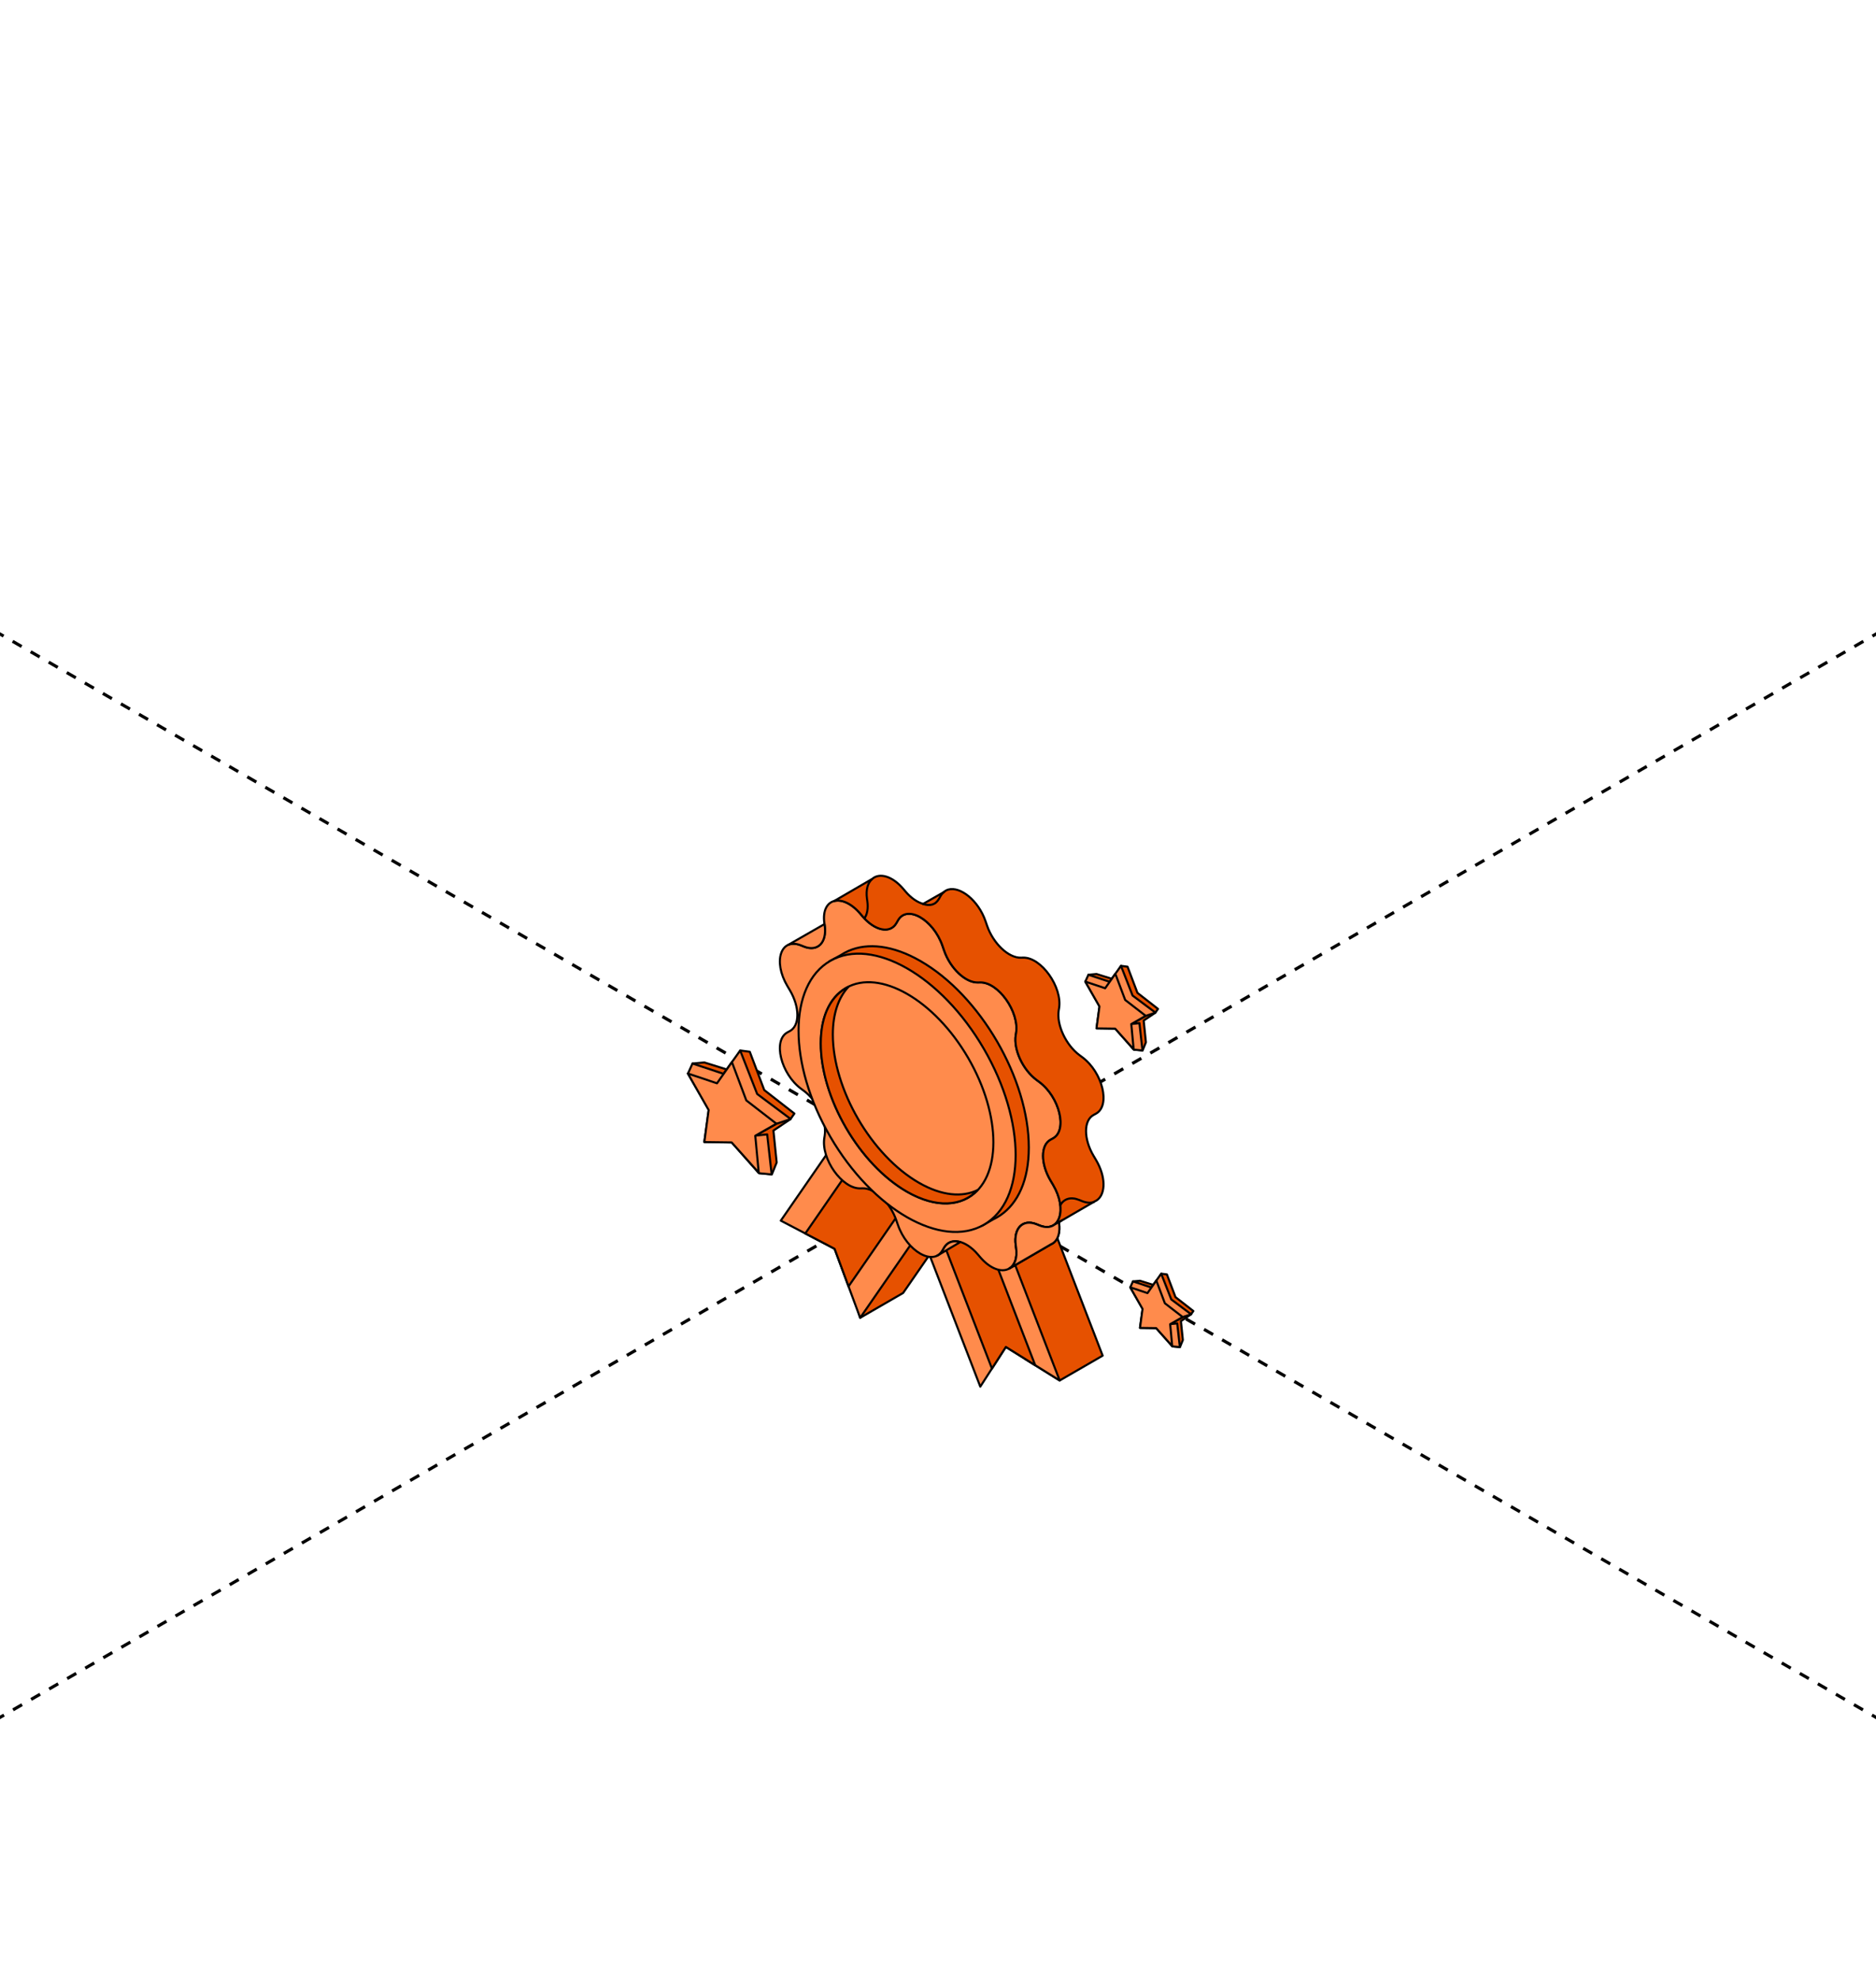 <?xml version="1.0" encoding="UTF-8"?> <svg xmlns="http://www.w3.org/2000/svg" width="360" height="380" viewBox="0 0 360 380" fill="none"><g clip-path="url(#clip0_5534_4083)"><path d="M-441 -132.957L800.626 583.812" stroke="black" stroke-width="0.6" stroke-linejoin="round" stroke-dasharray="2 2"></path><path d="M801 -132.957L-440.626 583.812" stroke="black" stroke-width="0.6" stroke-linejoin="round" stroke-dasharray="2 2"></path><path d="M195.953 259.754L196.715 260.69L203.351 264.821L211.598 260.057L192.112 209.551L176.876 210.729L195.953 259.754Z" fill="#E65100" stroke="black" stroke-width="0.4" stroke-miterlimit="10" stroke-linejoin="round"></path><path d="M173.309 248.03L165.063 252.794L158.079 229.394L177.565 201.219L192.801 219.855L173.309 248.03Z" fill="#E65100" stroke="black" stroke-width="0.4" stroke-miterlimit="10" stroke-linejoin="round"></path><path d="M188.116 265.999L193.021 258.385L203.352 264.821L183.865 214.314L168.63 215.492L188.116 265.999Z" fill="#FF8B4C" stroke="black" stroke-width="0.4" stroke-miterlimit="10" stroke-linejoin="round"></path><path d="M198.652 261.892L193.024 258.386L190.354 262.535L172.101 215.224L180.4 214.586L198.652 261.892Z" fill="#E65100" stroke="black" stroke-width="0.4" stroke-miterlimit="10" stroke-linejoin="round"></path><path d="M165.063 252.794L160.158 239.56L149.833 234.158L169.319 205.982L184.555 224.613L165.063 252.794Z" fill="#FF8B4C" stroke="black" stroke-width="0.4" stroke-miterlimit="10" stroke-linejoin="round"></path><path d="M154.535 236.619L160.158 239.561L162.833 246.767L181.086 220.373L172.788 210.225L154.535 236.619Z" fill="#E65100" stroke="black" stroke-width="0.4" stroke-miterlimit="10" stroke-linejoin="round"></path><path d="M151.577 197.788C153.494 196.742 153.494 193.208 151.577 189.967L151.103 189.168C148.271 184.387 149.834 179.772 153.743 181.364L154.241 181.565C156.894 182.646 158.706 180.824 158.254 177.537L158.191 177.095C157.525 172.25 161.613 171.187 165.105 175.302L165.51 175.779C167.884 178.566 170.815 179.158 172.002 177.083L172.309 176.549C174.057 173.491 179.107 176.388 180.856 181.445L181.163 182.33C182.35 185.766 185.286 188.536 187.654 188.467L188.06 188.456C191.557 188.352 195.646 194.099 194.974 198.179L194.91 198.552C194.459 201.322 196.271 205.218 198.923 207.178L199.421 207.546C203.33 210.436 204.894 216.838 202.062 218.378L201.587 218.637C199.67 219.682 199.67 223.217 201.587 226.458L202.062 227.256C204.894 232.038 203.33 236.652 199.421 235.06L198.923 234.859C196.271 233.779 194.459 235.6 194.91 238.887L194.974 239.33C195.64 244.174 191.552 245.237 188.06 241.123L187.654 240.646C185.28 237.859 182.35 237.267 181.163 239.341L180.856 239.876C179.107 242.933 174.057 240.037 172.309 234.98L172.002 234.095C170.815 230.658 167.879 227.888 165.51 227.957L165.105 227.969C161.607 228.072 157.519 222.326 158.191 218.246L158.254 217.872C158.706 215.102 156.894 211.206 154.241 209.241L153.743 208.873C149.834 205.983 148.271 199.581 151.103 198.041L151.577 197.782V197.788Z" fill="#FF8B4C" stroke="black" stroke-width="0.4" stroke-miterlimit="10" stroke-linejoin="round"></path><path d="M159.693 184.583L159.143 184.427L161.291 183.249C161.766 182.933 162.264 182.663 162.791 182.428L162.849 182.393V182.405C166.514 180.807 171.327 181.319 176.596 184.336C188.103 190.927 197.426 206.96 197.426 220.142C197.426 226.337 195.37 230.797 191.994 233.107L191.977 233.118C191.554 233.406 191.114 233.658 190.656 233.877L188.456 235.135L188.543 234.601C185.161 235.382 181.044 234.624 176.596 232.078C165.09 225.487 155.767 209.454 155.767 196.271C155.767 191.065 157.226 187.088 159.693 184.577V184.583Z" fill="#E65100" stroke="black" stroke-width="0.4" stroke-miterlimit="10" stroke-linejoin="round"></path><path d="M159.339 218.073C151.205 204.091 151.205 188.979 159.339 184.318C167.474 179.657 180.663 187.214 188.798 201.196C196.932 215.177 196.932 230.29 188.797 234.951C180.663 239.611 167.474 232.055 159.339 218.073Z" fill="#FF8B4C" stroke="black" stroke-width="0.4" stroke-miterlimit="10" stroke-linejoin="round"></path><path d="M162.359 216.344C155.892 205.228 155.893 193.214 162.36 189.509C168.827 185.803 179.312 191.81 185.779 202.925C192.246 214.04 192.245 226.055 185.778 229.76C179.311 233.465 168.826 227.459 162.359 216.344Z" fill="#FF8B4C" stroke="black" stroke-width="0.4" stroke-miterlimit="10" stroke-linejoin="round"></path><path d="M162.831 189.289C160.943 191.289 159.819 194.398 159.819 198.449C159.819 208.931 167.232 221.671 176.375 226.912C180.718 229.4 184.656 229.728 187.609 228.285C184.616 231.457 179.664 231.825 174.059 228.613C164.915 223.372 157.503 210.632 157.503 200.15C157.503 194.645 159.559 190.887 162.825 189.289H162.831Z" fill="#E65100" stroke="black" stroke-width="0.4" stroke-miterlimit="10" stroke-linejoin="round"></path><path d="M184.271 238.267L180.102 240.732C180.397 240.531 180.658 240.249 180.872 239.882L181.179 239.347C181.822 238.226 182.98 237.905 184.277 238.267H184.271Z" fill="#FF8B4C" stroke="black" stroke-width="0.4" stroke-miterlimit="10" stroke-linejoin="round"></path><path d="M153.748 181.365C152.775 180.968 151.947 180.957 151.293 181.238L158.224 177.262L158.259 177.538C158.711 180.825 156.898 182.646 154.246 181.566L153.748 181.365Z" fill="#FF8B4C" stroke="black" stroke-width="0.4" stroke-miterlimit="10" stroke-linejoin="round"></path><path d="M179.992 240.789L179.847 240.875V240.864C179.894 240.841 179.946 240.818 179.992 240.789Z" fill="#FF8B4C" stroke="black" stroke-width="0.4" stroke-miterlimit="10" stroke-linejoin="round"></path><path d="M194.986 239.33L194.922 238.888C194.47 235.601 196.283 233.779 198.935 234.859L199.433 235.06C203.342 236.652 204.905 232.038 202.074 227.257L201.599 226.458C199.682 223.217 199.682 219.677 201.599 218.637L202.074 218.378C204.905 216.838 203.342 210.436 199.433 207.546L198.935 207.178C196.283 205.218 194.47 201.317 194.922 198.553L194.986 198.179C195.652 194.099 191.563 188.352 188.071 188.456L187.666 188.467C185.292 188.536 182.362 185.766 181.175 182.33L180.868 181.445C179.119 176.382 174.069 173.486 172.32 176.549L172.013 177.083C170.826 179.158 167.89 178.572 165.522 175.779L165.116 175.302C163.339 173.216 161.416 172.469 160.038 172.865L167.381 168.596C168.713 167.418 171.156 167.946 173.363 170.544L173.768 171.021C174.851 172.291 176.044 173.084 177.144 173.394L181.093 171.147C181.354 170.912 181.649 170.739 181.974 170.647H181.985C184.232 170.009 187.718 172.659 189.114 176.693L189.421 177.578C190.608 181.014 193.544 183.784 195.912 183.715L196.318 183.703C199.815 183.6 203.903 189.347 203.232 193.427L203.168 193.8C202.716 196.57 204.529 200.466 207.181 202.432L207.679 202.799C211.588 205.69 213.151 212.091 210.32 213.632L209.845 213.89C207.928 214.936 207.928 218.47 209.845 221.711L210.32 222.51C212.248 225.768 212.132 228.94 210.632 230.136L210.621 230.147C210.459 230.274 210.285 230.377 210.094 230.452L203.209 234.446L203.226 234.584C203.481 236.428 203.041 237.721 202.212 238.393L202.172 238.422C202.016 238.543 201.848 238.635 201.668 238.715L193.706 243.341C194.702 242.738 195.264 241.382 194.986 239.353V239.33Z" fill="#E65100" stroke="black" stroke-width="0.4" stroke-miterlimit="10" stroke-linejoin="round"></path><path d="M203.707 234.141L203.215 234.428L203.232 234.566C203.487 236.411 203.047 237.704 202.219 238.376L202.178 238.405C202.022 238.525 201.854 238.617 201.675 238.698L193.712 243.324C194.708 242.72 195.27 241.364 194.992 239.336L194.928 238.893C194.477 235.606 196.289 233.784 198.941 234.865L199.439 235.066C200.667 235.566 201.663 235.451 202.364 234.916L203.701 234.152L203.707 234.141Z" fill="#FF8B4C" stroke="black" stroke-width="0.4" stroke-miterlimit="10" stroke-linejoin="round"></path><path d="M177.101 173.404C178.468 173.847 179.517 173.588 180.187 172.417L180.494 171.883C180.688 171.543 180.924 171.276 181.191 171.078" stroke="black" stroke-width="0.4" stroke-miterlimit="10" stroke-linecap="round" stroke-linejoin="round"></path><path d="M165.891 176.166C166.411 175.409 166.63 174.274 166.437 172.872L166.373 172.43C166.127 170.637 166.532 169.362 167.316 168.676" stroke="black" stroke-width="0.4" stroke-miterlimit="10" stroke-linecap="round" stroke-linejoin="round"></path><path d="M209.922 230.577C209.293 230.8 208.513 230.765 207.606 230.396L207.108 230.194C205.49 229.535 204.185 229.956 203.515 231.131" stroke="black" stroke-width="0.4" stroke-miterlimit="10" stroke-linecap="round" stroke-linejoin="round"></path><path d="M148.419 216.883L149.041 222.999L148.126 225.26L145.675 225.037L139.616 217.106L132.909 204.016L135.162 203.813L139.719 205.235L142.062 201.521L143.88 201.758L146.659 209.107L152.441 213.612L151.682 214.691L148.419 216.883Z" fill="#E65100" stroke="black" stroke-width="0.4" stroke-miterlimit="10" stroke-linecap="round" stroke-linejoin="round"></path><path d="M142.04 201.523L145.299 209.86L151.734 214.671L148.966 215.583L144.935 217.855L147.218 217.609L148.078 225.292L145.646 225.063L140.419 219.136L135.158 219.037L136.018 212.881L132.015 205.937L132.891 204.016L138.837 205.99L142.04 201.523Z" fill="#FF8B4C" stroke="black" stroke-width="0.4" stroke-miterlimit="10" stroke-linecap="round" stroke-linejoin="round"></path><path d="M148.988 215.559L143.215 211.093L140.452 203.738L137.59 207.81L132.001 205.932L135.985 212.932L135.158 219.088L140.402 219.154L145.597 224.965L144.935 217.873L148.988 215.559Z" fill="#FF8B4C" stroke="black" stroke-width="0.4" stroke-miterlimit="10" stroke-linecap="round" stroke-linejoin="round"></path><path d="M219.472 195.773L219.897 199.948L219.272 201.492L217.598 201.34L213.461 195.925L208.882 186.987L210.42 186.848L213.532 187.819L215.132 185.283L216.373 185.445L218.27 190.462L222.219 193.539L221.7 194.275L219.472 195.773Z" fill="#E65100" stroke="black" stroke-width="0.4" stroke-miterlimit="10" stroke-linecap="round" stroke-linejoin="round"></path><path d="M215.115 185.285L217.34 190.978L221.734 194.262L219.844 194.885L217.092 196.437L218.651 196.269L219.238 201.515L217.577 201.358L214.008 197.311L210.416 197.244L211.003 193.04L208.269 188.299L208.868 186.987L212.928 188.335L215.115 185.285Z" fill="#FF8B4C" stroke="black" stroke-width="0.4" stroke-miterlimit="10" stroke-linecap="round" stroke-linejoin="round"></path><path d="M219.859 194.868L215.917 191.819L214.031 186.797L212.076 189.577L208.26 188.295L210.981 193.074L210.416 197.278L213.997 197.323L217.544 201.291L217.092 196.449L219.859 194.868Z" fill="#FF8B4C" stroke="black" stroke-width="0.4" stroke-miterlimit="10" stroke-linecap="round" stroke-linejoin="round"></path><path d="M226.617 253.433L226.985 257.057L226.443 258.396L224.991 258.264L221.401 253.565L217.428 245.81L218.763 245.69L221.463 246.532L222.851 244.332L223.927 244.472L225.574 248.826L229 251.495L228.55 252.134L226.617 253.433Z" fill="#E65100" stroke="black" stroke-width="0.4" stroke-miterlimit="10" stroke-linecap="round" stroke-linejoin="round"></path><path d="M222.834 244.334L224.765 249.273L228.578 252.123L226.938 252.664L224.55 254.01L225.902 253.864L226.412 258.416L224.971 258.28L221.874 254.769L218.757 254.711L219.267 251.063L216.895 246.949L217.414 245.811L220.937 246.981L222.834 244.334Z" fill="#FF8B4C" stroke="black" stroke-width="0.4" stroke-miterlimit="10" stroke-linecap="round" stroke-linejoin="round"></path><path d="M226.953 252.648L223.532 250.002L221.896 245.645L220.2 248.057L216.888 246.944L219.249 251.091L218.759 254.739L221.866 254.778L224.944 258.221L224.552 254.019L226.953 252.648Z" fill="#FF8B4C" stroke="black" stroke-width="0.4" stroke-miterlimit="10" stroke-linecap="round" stroke-linejoin="round"></path></g><defs><clipPath id="clip0_5534_4083"><rect width="360" height="380" rx="16" fill="white"></rect></clipPath></defs></svg> 